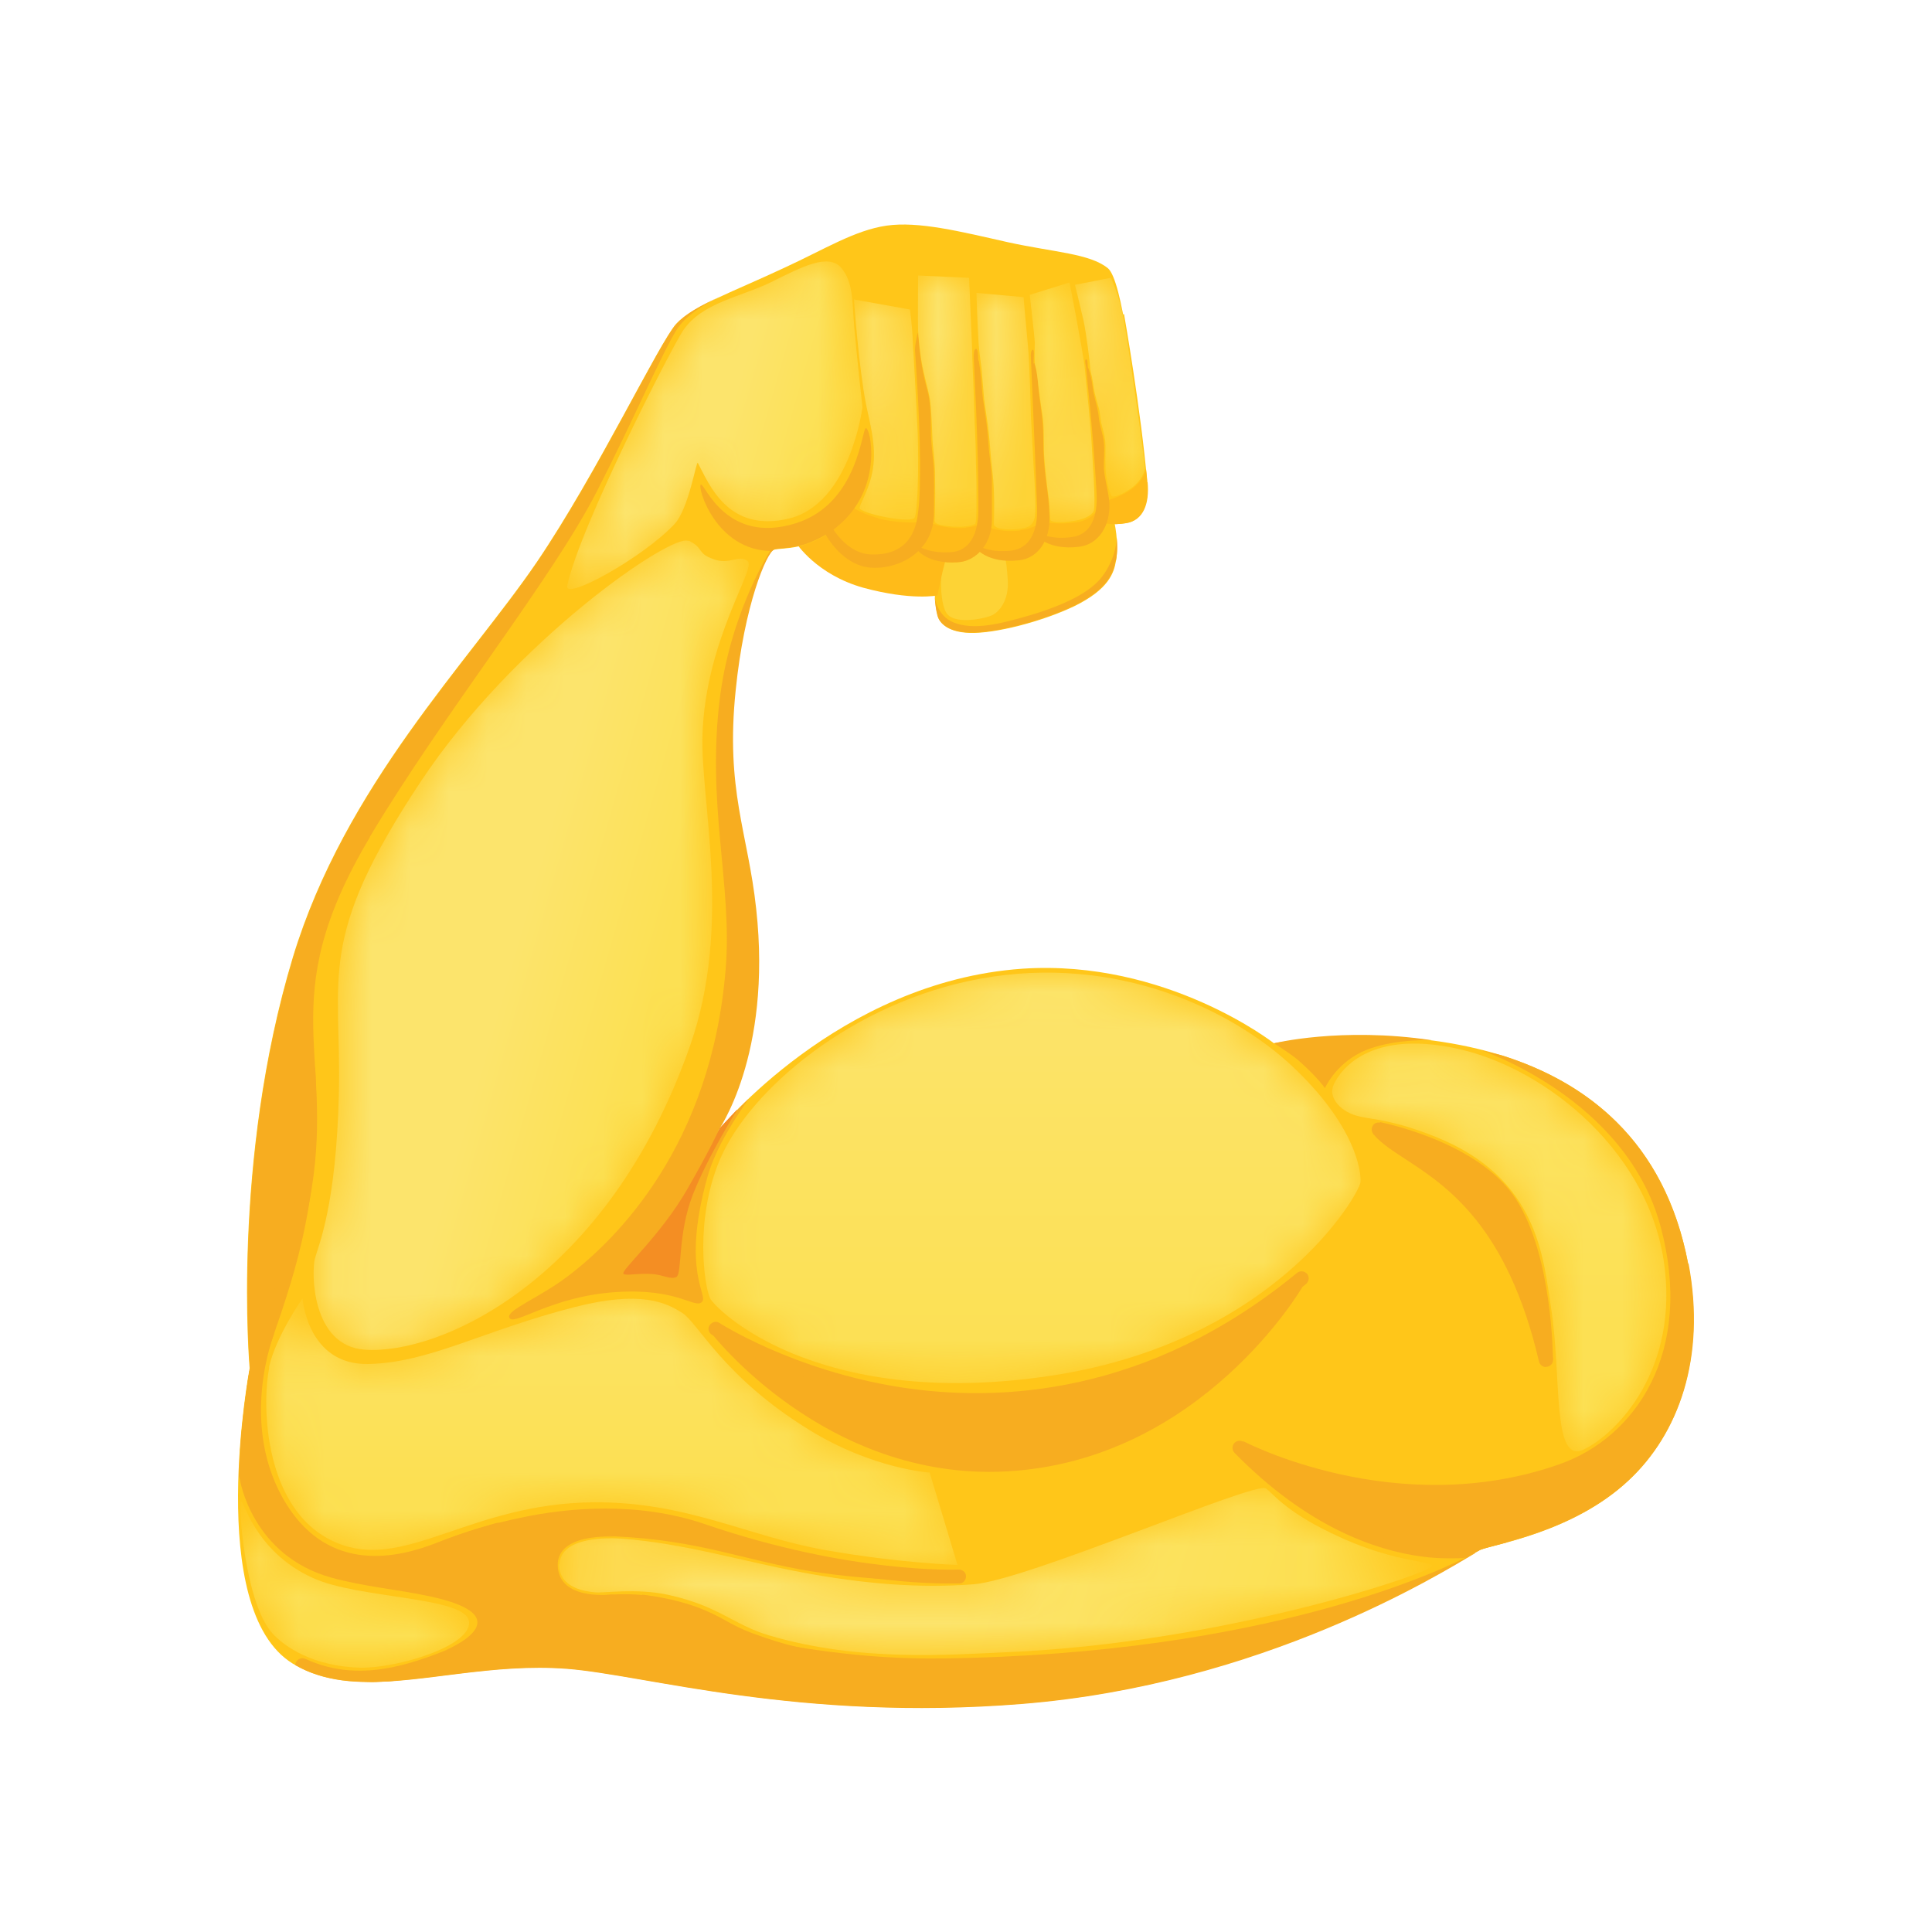 <?xml version="1.0" encoding="UTF-8"?>
<svg id="a" data-name="Layer 1" xmlns="http://www.w3.org/2000/svg" xmlns:xlink="http://www.w3.org/1999/xlink" viewBox="0 0 50 50">
  <defs>
    <style>
      .am {
        fill: url(#k);
      }

      .an {
        fill: url(#j);
      }

      .ao {
        fill: url(#h);
      }

      .ap {
        fill: url(#p);
      }

      .aq {
        fill: url(#m);
      }

      .ar {
        fill: url(#n);
      }

      .as {
        fill: url(#g);
      }

      .at {
        fill: url(#e);
      }

      .au {
        fill: url(#d);
      }

      .av {
        fill: url(#q);
      }

      .aw {
        fill: url(#s);
      }

      .ax {
        fill: url(#w);
      }

      .ay {
        fill: url(#v);
      }

      .az {
        fill: url(#t);
      }

      .ba {
        fill: url(#z);
      }

      .bb {
        fill: url(#y);
      }

      .bc {
        mask: url(#u);
      }

      .bd {
        mask: url(#x);
      }

      .be {
        mask: url(#r);
      }

      .bf {
        mask: url(#i);
      }

      .bg {
        mask: url(#f);
      }

      .bh {
        mask: url(#c);
      }

      .bi {
        mask: url(#o);
      }

      .bj {
        mask: url(#l);
      }

      .bk {
        fill: url(#af);
      }

      .bl {
        fill: url(#ae);
      }

      .bm {
        fill: url(#ac);
      }

      .bn {
        fill: url(#ab);
      }

      .bo {
        fill: url(#ah);
      }

      .bp {
        fill: url(#al);
      }

      .bq {
        fill: url(#ak);
      }

      .br {
        fill: url(#ai);
      }

      .bs {
        mask: url(#ag);
      }

      .bt {
        mask: url(#aj);
      }

      .bu {
        mask: url(#ad);
      }

      .bv {
        mask: url(#aa);
      }

      .bw {
        fill: #f48e23;
      }

      .bx {
        fill: #ffbb19;
      }

      .by {
        fill: #ffc619;
      }

      .bz {
        fill: url(#b);
        opacity: .5;
      }

      .ca {
        fill: #f7ad20;
      }
    </style>
    <linearGradient id="b" x1="24.35" y1="15.06" x2="26.09" y2="15.06" gradientUnits="userSpaceOnUse">
      <stop offset="0" stop-color="#fce053"/>
      <stop offset="1" stop-color="#fce053"/>
    </linearGradient>
    <linearGradient id="d" x1="26.7" y1="25.12" x2="26.7" y2="35.22" gradientUnits="userSpaceOnUse">
      <stop offset="0" stop-color="#fff"/>
      <stop offset="1" stop-color="#000"/>
    </linearGradient>
    <mask id="c" data-name="mask" x="18.2" y="25.17" width="17.01" height="10.62" maskUnits="userSpaceOnUse">
      <path class="au" d="M18.37,33.58c-.14-.3-.4-2,.26-3.57.76-1.79,3.41-4.07,6.73-4.68,3.54-.65,6.53.81,8.08,2.26,1.62,1.52,1.79,2.7,1.77,3-.02.3-2.24,4.21-8.19,5.04-5.95.83-8.51-1.75-8.65-2.04Z"/>
    </mask>
    <linearGradient id="e" x1="26.7" y1="25.08" x2="26.7" y2="35.33" gradientUnits="userSpaceOnUse">
      <stop offset="0" stop-color="#fce46c"/>
      <stop offset="1" stop-color="#fce053"/>
    </linearGradient>
    <linearGradient id="g" x1="38.81" y1="25.95" x2="38.81" y2="36.14" gradientUnits="userSpaceOnUse">
      <stop offset="0" stop-color="#fff"/>
      <stop offset="1" stop-color="#000"/>
    </linearGradient>
    <mask id="f" data-name="mask-1" x="34.48" y="27" width="8.66" height="10.55" maskUnits="userSpaceOnUse">
      <path class="as" d="M34.49,28.14c.08-.26.77-1.56,3.27-.99,2.27.51,5.01,2.71,5.33,5.73.3,2.77-1.4,4.32-2.12,4.64-.81.36-.55-1.89-.83-3.68-.2-1.25-.31-3.35-2.99-4.42-1.08-.43-1.57-.44-1.94-.52-.53-.11-.8-.49-.72-.75Z"/>
    </mask>
    <linearGradient id="h" x1="38.81" y1="24.09" x2="38.81" y2="34.28" xlink:href="#e"/>
    <linearGradient id="j" x1="9.03" y1="39.55" x2="9.77" y2="45.01" gradientUnits="userSpaceOnUse">
      <stop offset="0" stop-color="#fff"/>
      <stop offset="1" stop-color="#000"/>
    </linearGradient>
    <mask id="i" data-name="mask-2" x="6.22" y="38.83" width="5.92" height="4.32" maskUnits="userSpaceOnUse">
      <path class="an" d="M6.24,38.84c-.08.05.09,2.62.8,3.42.31.35,1.07.88,2.32.9.97,0,2.82-.56,2.78-1.18-.04-.67-2.86-.59-4.06-1.15-1.5-.69-1.78-2.04-1.85-1.99Z"/>
    </mask>
    <linearGradient id="k" x1="9.18" y1="37.64" x2="9.18" y2="41.81" xlink:href="#e"/>
    <linearGradient id="m" x1="15.84" y1="31.7" x2="15.84" y2="38.36" gradientUnits="userSpaceOnUse">
      <stop offset="0" stop-color="#fff"/>
      <stop offset="1" stop-color="#000"/>
    </linearGradient>
    <mask id="l" data-name="mask-3" x="6.89" y="33.6" width="17.89" height="6.9" maskUnits="userSpaceOnUse">
      <path class="aq" d="M6.97,35.39c-.2.92-.17,3.87,1.88,4.59,1.71.6,3.37-1.06,6.47-1.1,2.45-.03,4.04.89,6.06,1.24,1.94.34,3.4.38,3.4.38l-.72-2.39s-1.47-.09-3.11-1.1c-2.23-1.37-2.88-2.77-3.29-3.03-.41-.26-1.06-.6-2.8-.15-2.35.6-3.75,1.44-5.33,1.47-1.58.03-1.7-1.7-1.7-1.7,0,0-.7,1-.87,1.79Z"/>
    </mask>
    <linearGradient id="n" x1="15.84" y1="31.7" x2="15.84" y2="38.36" xlink:href="#e"/>
    <linearGradient id="p" x1="6.08" y1="34.76" x2="36.22" y2="43.35" gradientUnits="userSpaceOnUse">
      <stop offset="0" stop-color="#fff"/>
      <stop offset="1" stop-color="#000"/>
    </linearGradient>
    <mask id="o" data-name="mask-4" x="14.48" y="38.51" width="22.59" height="4.33" maskUnits="userSpaceOnUse">
      <path class="ap" d="M14.48,40.49c.02-.64.98-.71,1.61-.67,1.6.12,3.06.57,4.65.87,1.6.3,3.06.42,4.46.31,1.4-.11,7.28-2.67,7.56-2.48.17.11.47.57,1.7,1.16,1.58.77,2.57.7,2.6.85.03.15-5.3,1.99-11.02,2.23-1.42.06-3.81.26-6.15-.44-.93-.28-1.28-.76-2.62-1.05-.8-.17-1.62-.04-1.86-.06-.24-.02-.95-.1-.94-.74Z"/>
    </mask>
    <linearGradient id="q" x1="24.97" y1="40.14" x2="33.46" y2="42.57" xlink:href="#e"/>
    <linearGradient id="s" x1="18.9" y1="5.24" x2="11.37" y2="33.15" gradientUnits="userSpaceOnUse">
      <stop offset="0" stop-color="#fff"/>
      <stop offset="1" stop-color="#000"/>
    </linearGradient>
    <mask id="r" data-name="mask-5" x="8.11" y="13.99" width="11.26" height="20.95" maskUnits="userSpaceOnUse">
      <path class="aw" d="M17.81,14c-.41-.21-4.5,2.57-6.93,6.24-2.71,4.09-2.04,5-2.11,8.06-.07,2.92-.53,3.93-.62,4.27-.09.34-.1,2.26,1.29,2.36,1.93.14,6.29-1.78,8.42-7.87,1.1-3.14.26-6.34.32-8.06.09-2.48,1.4-4.29,1.17-4.48-.23-.18-.46.11-.89-.05-.44-.16-.23-.28-.64-.48Z"/>
    </mask>
    <linearGradient id="t" x1="13.35" y1="24.4" x2="17.02" y2="25.45" xlink:href="#e"/>
    <linearGradient id="v" x1="23.71" y1="4.86" x2="16.83" y2="14.47" gradientUnits="userSpaceOnUse">
      <stop offset="0" stop-color="#fff"/>
      <stop offset="1" stop-color="#000"/>
    </linearGradient>
    <mask id="u" data-name="mask-6" x="14.68" y="6.76" width="7.64" height="8.48" maskUnits="userSpaceOnUse">
      <path class="ay" d="M21.77,6.93c.32.38.28.87.34,1.56.06.69.21,2.05.21,2.05,0,0-.31,2.49-1.9,2.88-1.59.38-2.07-.9-2.36-1.44-.04-.08-.23,1.19-.61,1.59-.81.86-2.85,1.99-2.77,1.59.32-1.53,2.72-6.2,3-6.61.49-.72,1.48-.86,2.28-1.25.8-.4,1.48-.75,1.81-.37Z"/>
    </mask>
    <linearGradient id="w" x1="18.74" y1="11.18" x2="21.14" y2="11.87" xlink:href="#e"/>
    <linearGradient id="y" x1="22.93" y1="17.97" x2="22.93" y2="8.58" gradientUnits="userSpaceOnUse">
      <stop offset="0" stop-color="#fff"/>
      <stop offset="1" stop-color="#000"/>
    </linearGradient>
    <mask id="x" data-name="mask-7" x="22.09" y="7.75" width="1.67" height="5.7" maskUnits="userSpaceOnUse">
      <path class="bb" d="M23.62,8.79c.02.32.09,1.53.13,2.42.03.9,0,2.13-.09,2.2-.09.07-.46.03-.76-.03-.38-.07-.64-.18-.65-.22-.03-.08.26-.49.34-1.02.1-.61-.09-1.23-.18-1.69-.19-.98-.31-2.7-.31-2.7l1.45.26s.06.45.07.77Z"/>
    </mask>
    <linearGradient id="z" x1="22.75" y1="10.57" x2="23.95" y2="10.92" xlink:href="#e"/>
    <linearGradient id="ab" x1="24.53" y1="14.77" x2="24.53" y2="8.43" gradientUnits="userSpaceOnUse">
      <stop offset="0" stop-color="#fff"/>
      <stop offset="1" stop-color="#000"/>
    </linearGradient>
    <mask id="aa" data-name="mask-8" x="23.77" y="7.12" width="1.52" height="6.51" maskUnits="userSpaceOnUse">
      <path class="bn" d="M25.25,13.54c-.02.05-.25.11-.59.09-.33-.03-.46-.06-.47-.15,0-.09.02-.57.01-1.09,0-.49-.06-.79-.07-1.07-.01-.28-.03-.74-.06-.96-.03-.22-.16-.63-.23-1.06-.05-.32-.07-.6-.08-.74-.01-.14,0-1.43,0-1.43l1.32.06s.07,1.59.08,1.87c0,.28.03.76.04,1.15.01.39.04,1.16.05,1.33,0,.17.01.43.02.94,0,.57.01.96-.03,1.07Z"/>
    </mask>
    <linearGradient id="ac" x1="24.39" y1="10.29" x2="25.64" y2="10.64" xlink:href="#e"/>
    <linearGradient id="ae" x1="26.01" y1="13.98" x2="26.05" y2="7.81" gradientUnits="userSpaceOnUse">
      <stop offset="0" stop-color="#fff"/>
      <stop offset="1" stop-color="#000"/>
    </linearGradient>
    <mask id="ad" data-name="mask-9" x="25.27" y="7.58" width="1.52" height="6.12" maskUnits="userSpaceOnUse">
      <path class="bl" d="M25.33,8.95c.02.21.07.57.07.57,0,0,.04.48.06.71.02.28.13.8.17,1.43.02.31.08.69.09,1.02.02.45,0,.83,0,.88,0,.08.15.16.53.14.38-.02.47-.11.52-.27.05-.17.02-.76-.02-1.35-.03-.59-.07-1.32-.07-1.32,0,0-.03-1.34-.08-1.85-.05-.51-.11-1.22-.11-1.22l-1.22-.11s.04,1.16.06,1.37Z"/>
    </mask>
    <linearGradient id="af" x1="25.87" y1="10.59" x2="27.06" y2="10.93" xlink:href="#e"/>
    <linearGradient id="ah" x1="28" y1="15.23" x2="27.34" y2="8.56" gradientUnits="userSpaceOnUse">
      <stop offset="0" stop-color="#fff"/>
      <stop offset="1" stop-color="#000"/>
    </linearGradient>
    <mask id="ag" data-name="mask-10" x="26.64" y="7.33" width="1.69" height="6.19" maskUnits="userSpaceOnUse">
      <path class="bo" d="M26.78,8.87c0,.08-.01.31,0,.51,0,.06.04.16.06.33.04.36.11.86.14,1.05.05.27.02.87.05,1.14.02.27.06.63.1.92.05.31.03.64.07.66.05.02.21.07.6,0,.32-.05.49-.18.51-.27.05-.24-.04-1.37-.06-1.76-.02-.39-.13-1.47-.18-1.96-.06-.49-.39-2.18-.39-2.18l-1.03.32s.13,1.14.13,1.22Z"/>
    </mask>
    <linearGradient id="ai" x1="27.83" y1="13.5" x2="27.25" y2="7.56" xlink:href="#e"/>
    <linearGradient id="ak" x1="29.53" y1="14.49" x2="28.61" y2="8.84" gradientUnits="userSpaceOnUse">
      <stop offset="0" stop-color="#fff"/>
      <stop offset="1" stop-color="#000"/>
    </linearGradient>
    <mask id="aj" data-name="mask-11" x="27.81" y="7.19" width="1.82" height="5.66" maskUnits="userSpaceOnUse">
      <path class="bq" d="M28.77,12.84c.06.04.3-.05.54-.23.23-.18.32-.41.32-.49s-.15-1.23-.25-1.9c-.1-.67-.19-1.34-.3-1.97-.11-.59-.33-1.06-.33-1.06l-.93.18s.15.61.22.92c.07.31.17,1.12.17,1.2s.03.17.05.27c.02.1.04.24.06.36.02.11.09.35.12.45.03.11.03.24.06.38.03.13.08.28.1.45.02.16,0,.5.01.7,0,.2.09.69.17.75Z"/>
    </mask>
    <linearGradient id="al" x1="28.53" y1="9.95" x2="29.73" y2="10.29" xlink:href="#e"/>
  </defs>
  <path class="by" d="M24.23,14.61c-.04.21-.09.86.04,1.33.03.12.18.42.83.44.65.02,1.86-.29,2.7-.69.9-.44,1.03-.87,1.08-1.17.09-.48-.05-1.05-.05-1.05,0,0-3.58.46-3.95.51-.31.04-.58.26-.65.64Z"/>
  <path class="bz" d="M24.51,14.26c-.18.18-.24,1.38.02,1.65.24.25.98.1,1.17,0,.13-.07.42-.34.38-.91-.04-.59-.09-.78-.24-.88-.15-.1-1.2.02-1.33.15Z"/>
  <path class="bx" d="M20.61,14.06s.52.81,1.73,1.15c1.25.34,1.92.2,1.92.2l.13-.6.09-.36-.78-.34-2.27-.53-.81.48Z"/>
  <path class="ca" d="M28.88,14.51c.04-.2.04-.41.02-.6h0s.01.51-.39,1.03c-.3.38-.92.7-1.81.97-.88.26-1.51.4-2.02.2-.42-.17-.48-.61-.49-.67.01.17.03.34.07.49.03.12.18.42.83.44.65.02,1.86-.29,2.7-.69.9-.44,1.03-.87,1.08-1.17Z"/>
  <path class="by" d="M18.56,29.29s3.13-3.89,7.9-4.22c3.73-.25,6.51,1.93,6.51,1.93,0,0,9.3-1.78,10.72,5.71.46,2.44-.26,4.41-1.55,5.61-1.43,1.34-3.5,1.65-3.83,1.79-.37.16-5.17,3.44-11.89,3.98-5.76.46-9.71-.75-11.75-.91-2.8-.21-5.31.97-7.1-.13-2.28-1.41-1.11-7.64-1.11-7.64,0,0-.48-5.35,1.12-10.64,1.35-4.44,4.55-7.64,6.31-10.22,1.56-2.3,3.18-5.7,3.61-6.17.44-.47,1.48-.83,2.82-1.46,1.02-.47,1.8-.96,2.62-1.08.83-.12,1.91.15,3.15.43,1.19.26,2.11.29,2.58.67.39.31.67,3.15.67,3.15l-6.94,1s.44,1.47-.63,2.45c-.81.75-1.55.62-1.75.69-.2.07-.78,1.45-1,3.64-.26,2.59.32,3.7.53,5.66.41,3.81-1,5.77-1,5.77Z"/>
  <path class="by" d="M23.82,8.81s.32,3.05.29,4.51c-.02,1.03-.93,1.42-1.59,1.36-.78-.07-1.19-.92-1.19-.92l1.22-4.75,1.27-.21Z"/>
  <path class="bx" d="M22.73,13.41c-.47-.12-.82-.35-1.08-.59l-.32.95s.42.85,1.19.92c.63.06,1.48-.29,1.58-1.21-.45.08-.96.04-1.37-.06Z"/>
  <path class="by" d="M25.18,8.62s.34,2.81.33,4.84c0,.59-.21,1.06-.71,1.09-.81.06-1.08-.35-1.08-.35,0,0,.19-1.32.18-2.69-.01-1.43-.07-2.7-.07-2.7l1.35-.19Z"/>
  <path class="bx" d="M25,13.66c-.72.04-1.07-.19-1.19-.3-.05.5-.09.83-.09.83,0,0,.27.41,1.08.35.5-.03.71-.5.71-1.09-.13.11-.29.19-.51.2Z"/>
  <path class="by" d="M26.52,8.54s.44,2.8.5,4.83c.02.59-.17,1.06-.67,1.11-.81.08-1.09-.31-1.09-.31,0,0,.14-1.33.08-2.69-.06-1.43-.16-2.69-.16-2.69l1.35-.24Z"/>
  <path class="bx" d="M26.41,13.73c-.66.07-.99-.15-1.11-.26-.03.43-.06.7-.06.7,0,0,.28.4,1.09.31.47-.05.66-.46.67-.98-.18.12-.4.2-.6.22Z"/>
  <path class="by" d="M29.09,8.13s.44,2.49.6,4.35c.05.54-.1.99-.56,1.06-.74.12-1.02-.23-1.02-.23,0,0,.06-1.23-.06-2.48-.13-1.31-.29-2.47-.29-2.47l1.33-.23Z"/>
  <path class="bx" d="M29.69,12.48c0-.11-.02-.23-.03-.34-.08.29-.28.52-.7.7-.32.14-.61.19-.84.2,0,.17,0,.27,0,.27,0,0,.28.35,1.02.23.46-.07.61-.52.56-1.06Z"/>
  <path class="by" d="M27.81,8.36s.56,2.69.71,4.65c.04.57-.11,1.04-.6,1.11-.78.12-1.07-.25-1.07-.25,0,0,.07-1.29-.05-2.61-.13-1.39-.29-2.6-.29-2.6l1.29-.3Z"/>
  <path class="bx" d="M28.52,12.96c-.09.29-.31.51-.68.56-.45.06-.77.01-.97-.06,0,.26-.02.41-.02.41,0,0,.29.37,1.07.25.48-.07.64-.54.6-1.11,0-.02,0-.03,0-.05Z"/>
  <path class="ca" d="M23.75,8.61s-.07.28-.07.44c0,.09.12,1.51.13,2.86,0,.53,0,1.01-.05,1.35-.05.46-.25,1.1-1.18,1.09-.68,0-1.07-.72-1.17-.91l-.08.33s.42.85,1.19.92c.66.06,1.63-.35,1.65-1.38,0-.34.01-.64,0-1.09,0-.26-.08-.69-.08-1.06s0-.72-.09-1.06c-.25-.89-.21-1.5-.26-1.5Z"/>
  <path class="ca" d="M25.32,9.34c-.01-.07,0-.31-.06-.31s-.06.14-.06.22c0,.08.13,2.3.12,3.95,0,.59-.21,1.06-.71,1.09-.45.03-.73-.08-.89-.18,0,.06-.01.09-.01.09,0,0,.27.41,1.08.35.5-.03.88-.5.88-1.09,0-.33,0-.67,0-1.01,0-.29-.07-.64-.09-.98-.05-.73-.14-.96-.17-1.45-.03-.45-.08-.66-.08-.69Z"/>
  <path class="ca" d="M26.75,9.41c-.01-.07.03-.36-.02-.36-.05,0-.06.14-.05.22,0,.08.1,2.22.16,3.86.02.59-.17,1.06-.67,1.12-.45.05-.73-.05-.9-.15,0,.06,0,.09,0,.09,0,0,.28.4,1.1.31.5-.05.81-.53.79-1.12-.02-.75-.16-1.05-.16-2,0-.63-.11-1.03-.13-1.38-.02-.41-.1-.57-.1-.6Z"/>
  <path class="ca" d="M28.16,9.53c-.02-.07,0-.23-.05-.23-.05,0-.01.15,0,.23,0,.08.18,1.6.27,3.24.03.59-.14,1.07-.65,1.13-.44.06-.73-.04-.9-.13,0,.06,0,.09,0,.09,0,0,.29.39,1.1.29.5-.06.81-.55.78-1.13-.02-.31-.12-.6-.14-.88-.01-.21.02-.48,0-.67-.02-.24-.11-.44-.13-.64-.03-.33-.14-.57-.16-.79-.04-.34-.11-.48-.11-.51Z"/>
  <path class="ca" d="M19.99,14.25s.03-.03.04-.03c.12-.04.42-.02.82-.14.23-.08.42-.18.6-.29.11-.07.22-.16.33-.26,1.07-.98.75-2.45.63-2.45-.11,0-.19,1.95-1.81,2.46-1.81.57-2.36-1.03-2.46-1-.11.03.37,1.72,1.84,1.72Z"/>
  <path class="ca" d="M19.37,28.44c-.52.5-.8.85-.8.85,0,0,1.42-1.96,1-5.77-.21-1.96-.8-3.07-.53-5.66.22-2.19.8-3.57,1-3.64,0,0,0,0,0,0l-.05-.06s-1.05,1.58-1.35,3.83c-.37,2.82.32,4.89.14,7.09-.37,4.55-2.8,6.98-4.1,7.96-.73.55-1.58.87-1.5,1.06.11.24,1.07-.55,2.75-.66,1.61-.11,2.04.43,2.23.26.2-.17-.54-.75.14-3.21.23-.85.84-1.71,1.06-2.03Z"/>
  <path class="ca" d="M38.17,40.19c-.83.44-5.36,2.62-13.78,2.73-4.28.06-7.02-1.31-9.51-1.04-.87.09-1.8.44-3.25,1.06-1.39.59-2.17.59-2.19.59,1.51.03,3.3-.49,5.24-.34,2.03.16,5.99,1.37,11.75.91,6.24-.5,10.84-3.37,11.74-3.9Z"/>
  <path class="ca" d="M16.68,41.65c.1.01.19-.06.2-.16.01-.1-.06-.19-.16-.2-1.51-.18-2.89.42-4.22,1.01-1.57.69-3.06,1.34-4.6.63-.09-.04-.2,0-.24.09-.01.02-.02.05-.02.07.74.43,1.61.49,2.57.41.83-.16,1.64-.52,2.45-.87,1.29-.56,2.62-1.15,4.03-.98Z"/>
  <path class="ca" d="M11.41,40.15s2.24-.48,4.48-.39c2.24.1,3.3.61,5.13.91,1.57.25,3.26.25,3.26.25,0,0-1.84-.25-3.84-.67-1.88-.39-2.2-1.01-4.77-1.06-2.43-.04-4.25.95-4.25.95Z"/>
  <path class="ca" d="M24.53,40.98c-.81,0-3.24-.11-6.43-1.2-3.18-1.09-6.68.51-6.72.53-.09.04-.2,0-.24-.09-.04-.09,0-.2.09-.24.04-.02.93-.43,2.24-.7,1.21-.26,3.02-.43,4.76.16,3.79,1.3,6.55,1.18,6.58,1.18.1,0,.19.07.19.17,0,.1-.07.19-.17.19-.02,0-.12,0-.29,0Z"/>
  <path class="ca" d="M32.97,27s.42.26.63.44c.49.43.69.72.69.72,0,0,.25-.59.94-.93.63-.3,1.49-.32,1.82-.31-2.34-.35-4.08.08-4.08.08Z"/>
  <path class="ca" d="M9.57,21.66c1.91-3.2,4.71-6.66,5.88-8.95.92-1.79,1.68-3.57,2.07-4.19.32-.5,1.15-.86,1.15-.86h0c-.53.24-.93.46-1.16.72-.44.47-2.05,3.88-3.61,6.17-1.76,2.59-4.96,5.78-6.31,10.22-1.6,5.28-1.12,10.64-1.12,10.64,0,0-.04.18-.08.5.13-.28,1.19-2.59,1.61-4.78.75-3.85-.99-5.16,1.57-9.46Z"/>
  <path class="ca" d="M11.5,42.72s1.38-.45,2.43-.81c1.06-.36,1.96-.65,1.96-.65,0,0-1.34.19-1.45-.66-.12-.95,1.46-.83,1.46-.83l-3.03-.36s-.77.2-1.55.51c-1.03.41-2.78.8-3.9-.98-1.28-2.04-.32-4.44-.32-4.44l-.63.9s0,.01,0,.01c0,0-.24,1.27-.29,2.79l.03.1s.31,1.96,2.37,2.53c.83.23,1.74.31,2.48.47,2.63.54.44,1.42.44,1.42Z"/>
  <path class="ca" d="M18.4,34.49s2.95,3.84,7.64,3.59c5.06-.27,7.67-4.78,7.67-4.78,0,0-4.94,2.93-7.7,2.95-3.87.03-7.62-1.76-7.62-1.76Z"/>
  <path class="ca" d="M38.99,39.9c-.04-.09-.14-.14-.24-.11,0,0-.78.28-1.96.12-1.09-.15-2.77-.72-4.58-2.57-.07-.07-.19-.07-.26,0-.07.07-.07.19,0,.26,1.89,1.93,3.66,2.52,4.82,2.68.28.04.54.05.77.05.15,0,.29,0,.42-.02.19-.11.31-.18.35-.2.1-.04.34-.1.68-.19,0,0,0-.01,0-.02Z"/>
  <path class="ca" d="M40.01,35.38c-.08,0-.16-.06-.18-.14-.82-3.52-2.4-4.55-3.44-5.23-.35-.23-.65-.42-.85-.66-.06-.08-.05-.19.02-.26.08-.06.19-.05.26.02.16.2.44.38.77.59,1.1.71,2.75,1.79,3.6,5.45.02.1-.04.2-.14.22-.01,0-.03,0-.04,0Z"/>
  <path class="ca" d="M43.69,32.71c-.61-3.22-2.67-4.72-4.83-5.4l-.53-.13s3.74,1.24,4.64,4.54c.89,3.28-.65,5.48-2.6,6.17-4.24,1.5-8.21-.6-8.21-.6,0,0,.93,1.47,2.72,2.21,1.13.46,2.28.65,3.25.71.09-.06.16-.09.19-.11.33-.14,2.39-.44,3.83-1.79,1.29-1.2,2.01-3.17,1.55-5.61Z"/>
  <path class="ca" d="M35.71,29.04s2.55.49,3.52,1.99c.96,1.48.96,4.16.96,4.16,0,0-1.05-2.73-1.71-3.64-.57-.77-1.77-1.6-2.39-2.08-.28-.22-.38-.43-.38-.43Z"/>
  <path class="bw" d="M19.08,28.72s-.75,1.18-1.15,2.2c-.4,1.02-.27,2.06-.43,2.13-.16.07-.33-.06-.64-.08-.41-.02-.63.05-.72,0-.12-.06.94-.96,1.65-2.2.61-1.06.84-1.58.84-1.58l.44-.47Z"/>
  <path class="ca" d="M6.46,35.25c0,.1.01.16.01.16,0,0-.18.94-.26,2.17.2-1.06.51-1.96.83-2.91.64-1.85,1.29-3.76,1.12-6.99,0-.1-.09-.18-.19-.17-.1,0-.18.09-.17.19.17,3.15-.47,5.03-1.1,6.85-.08.23-.16.46-.24.7Z"/>
  <path class="ca" d="M25.3,36.42c-.69,0-1.38-.06-2.08-.17-2.85-.45-4.72-1.66-4.8-1.71-.09-.06-.11-.17-.05-.25.06-.08.17-.11.25-.05.02.01,1.9,1.22,4.67,1.66,2.55.4,6.41.22,10.28-2.96.08-.06.19-.05.26.03.06.08.05.19-.03.26-1.76,1.44-3.67,2.41-5.66,2.88-.93.22-1.88.33-2.85.33Z"/>
  <path class="ca" d="M16.75,41.65s-.21.02-.18.14c.03.11.62.21.62.21l-1.14.06-2.03-.03s1.06-.45,1.55-.5c.49-.06,1.18.14,1.18.14Z"/>
  <path class="ca" d="M16.62,41.27s.85.08,1.59.39c.53.22.71.4,1.24.6.97.36,1.39.4,1.39.4l-2.06-.09-2.23-.37-.4-.42.12-.23.35-.27Z"/>
  <g class="bh">
    <path class="at" d="M18.37,33.58c-.14-.3-.4-2,.26-3.57.76-1.79,3.41-4.07,6.73-4.68,3.54-.65,6.53.81,8.08,2.26,1.62,1.52,1.79,2.7,1.77,3-.02.3-2.24,4.21-8.19,5.04-5.95.83-8.51-1.75-8.65-2.04Z"/>
  </g>
  <g class="bg">
    <path class="ao" d="M34.49,28.14c.08-.26.77-1.56,3.27-.99,2.27.51,5.01,2.71,5.33,5.73.3,2.77-1.4,4.32-2.12,4.64-.81.36-.55-1.89-.83-3.68-.2-1.25-.31-3.35-2.99-4.42-1.08-.43-1.57-.44-1.94-.52-.53-.11-.8-.49-.72-.75Z"/>
  </g>
  <g class="bf">
    <path class="am" d="M6.24,38.84c-.08.05.09,2.62.8,3.42.31.35,1.07.88,2.32.9.97,0,2.82-.56,2.78-1.18-.04-.67-2.86-.59-4.06-1.15-1.5-.69-1.78-2.04-1.85-1.99Z"/>
  </g>
  <g class="bj">
    <path class="ar" d="M6.97,35.39c-.2.92-.17,3.87,1.88,4.59,1.71.6,3.37-1.06,6.47-1.1,2.45-.03,4.04.89,6.06,1.24,1.94.34,3.4.38,3.4.38l-.72-2.39s-1.47-.09-3.11-1.1c-2.23-1.37-2.88-2.77-3.29-3.03-.41-.26-1.06-.6-2.8-.15-2.35.6-3.75,1.44-5.33,1.47-1.58.03-1.7-1.7-1.7-1.7,0,0-.7,1-.87,1.79Z"/>
  </g>
  <g class="bi">
    <path class="av" d="M14.48,40.49c.02-.64.98-.71,1.61-.67,1.6.12,3.06.57,4.65.87,1.6.3,3.06.42,4.46.31,1.4-.11,7.28-2.67,7.56-2.48.17.11.47.57,1.7,1.16,1.58.77,2.57.7,2.6.85.03.15-5.3,1.99-11.02,2.23-1.42.06-3.81.26-6.15-.44-.93-.28-1.28-.76-2.62-1.05-.8-.17-1.62-.04-1.86-.06-.24-.02-.95-.1-.94-.74Z"/>
  </g>
  <g class="be">
    <path class="az" d="M17.81,14c-.41-.21-4.5,2.57-6.93,6.24-2.71,4.09-2.04,5-2.11,8.06-.07,2.92-.53,3.93-.62,4.27-.09.34-.1,2.26,1.29,2.36,1.93.14,6.29-1.78,8.42-7.87,1.1-3.14.26-6.34.32-8.06.09-2.48,1.4-4.29,1.17-4.48-.23-.18-.46.11-.89-.05-.44-.16-.23-.28-.64-.48Z"/>
  </g>
  <g class="bc">
    <path class="ax" d="M21.77,6.93c.32.38.28.87.34,1.56.06.69.21,2.05.21,2.05,0,0-.31,2.49-1.9,2.88-1.59.38-2.07-.9-2.36-1.44-.04-.08-.23,1.19-.61,1.59-.81.86-2.85,1.99-2.77,1.59.32-1.53,2.72-6.2,3-6.61.49-.72,1.48-.86,2.28-1.25.8-.4,1.48-.75,1.81-.37Z"/>
  </g>
  <g class="bd">
    <path class="ba" d="M23.62,8.79c.02.32.09,1.53.13,2.42.03.9,0,2.13-.09,2.2-.09.07-.46.03-.76-.03-.38-.07-.64-.18-.65-.22-.03-.08.26-.49.34-1.02.1-.61-.09-1.23-.18-1.69-.19-.98-.31-2.7-.31-2.7l1.45.26s.06.45.07.77Z"/>
  </g>
  <g class="bv">
    <path class="bm" d="M25.25,13.54c-.02.05-.25.11-.59.09-.33-.03-.46-.06-.47-.15,0-.09.02-.57.01-1.09,0-.49-.06-.79-.07-1.07-.01-.28-.03-.74-.06-.96-.03-.22-.16-.63-.23-1.06-.05-.32-.07-.6-.08-.74-.01-.14,0-1.43,0-1.43l1.32.06s.07,1.59.08,1.87c0,.28.03.76.04,1.15.01.39.04,1.16.05,1.33,0,.17.01.43.02.94,0,.57.01.96-.03,1.07Z"/>
  </g>
  <g class="bu">
    <path class="bk" d="M25.33,8.95c.02.21.07.57.07.57,0,0,.04.48.06.71.02.28.13.8.17,1.43.02.31.08.69.09,1.02.02.45,0,.83,0,.88,0,.08.15.16.53.14.38-.02.47-.11.52-.27.05-.17.02-.76-.02-1.35-.03-.59-.07-1.32-.07-1.32,0,0-.03-1.34-.08-1.85-.05-.51-.11-1.22-.11-1.22l-1.22-.11s.04,1.16.06,1.37Z"/>
  </g>
  <g class="bs">
    <path class="br" d="M26.78,8.87c0,.08-.01.31,0,.51,0,.06.04.16.06.33.04.36.11.86.14,1.05.05.27.02.87.05,1.14.02.27.06.63.1.92.05.31.03.64.07.66.05.02.21.07.6,0,.32-.05.49-.18.51-.27.05-.24-.04-1.37-.06-1.76-.02-.39-.13-1.47-.18-1.96-.06-.49-.39-2.18-.39-2.18l-1.03.32s.13,1.14.13,1.22Z"/>
  </g>
  <g class="bt">
    <path class="bp" d="M28.77,12.84c.06.04.3-.05.54-.23.23-.18.32-.41.32-.49s-.15-1.23-.25-1.9c-.1-.67-.19-1.34-.3-1.97-.11-.59-.33-1.06-.33-1.06l-.93.18s.15.61.22.92c.07.31.17,1.12.17,1.2s.03.17.05.27c.02.1.04.24.06.36.02.11.09.35.12.45.03.11.03.24.06.38.03.13.08.28.1.45.02.16,0,.5.01.7,0,.2.09.69.17.75Z"/>
  </g>
</svg>